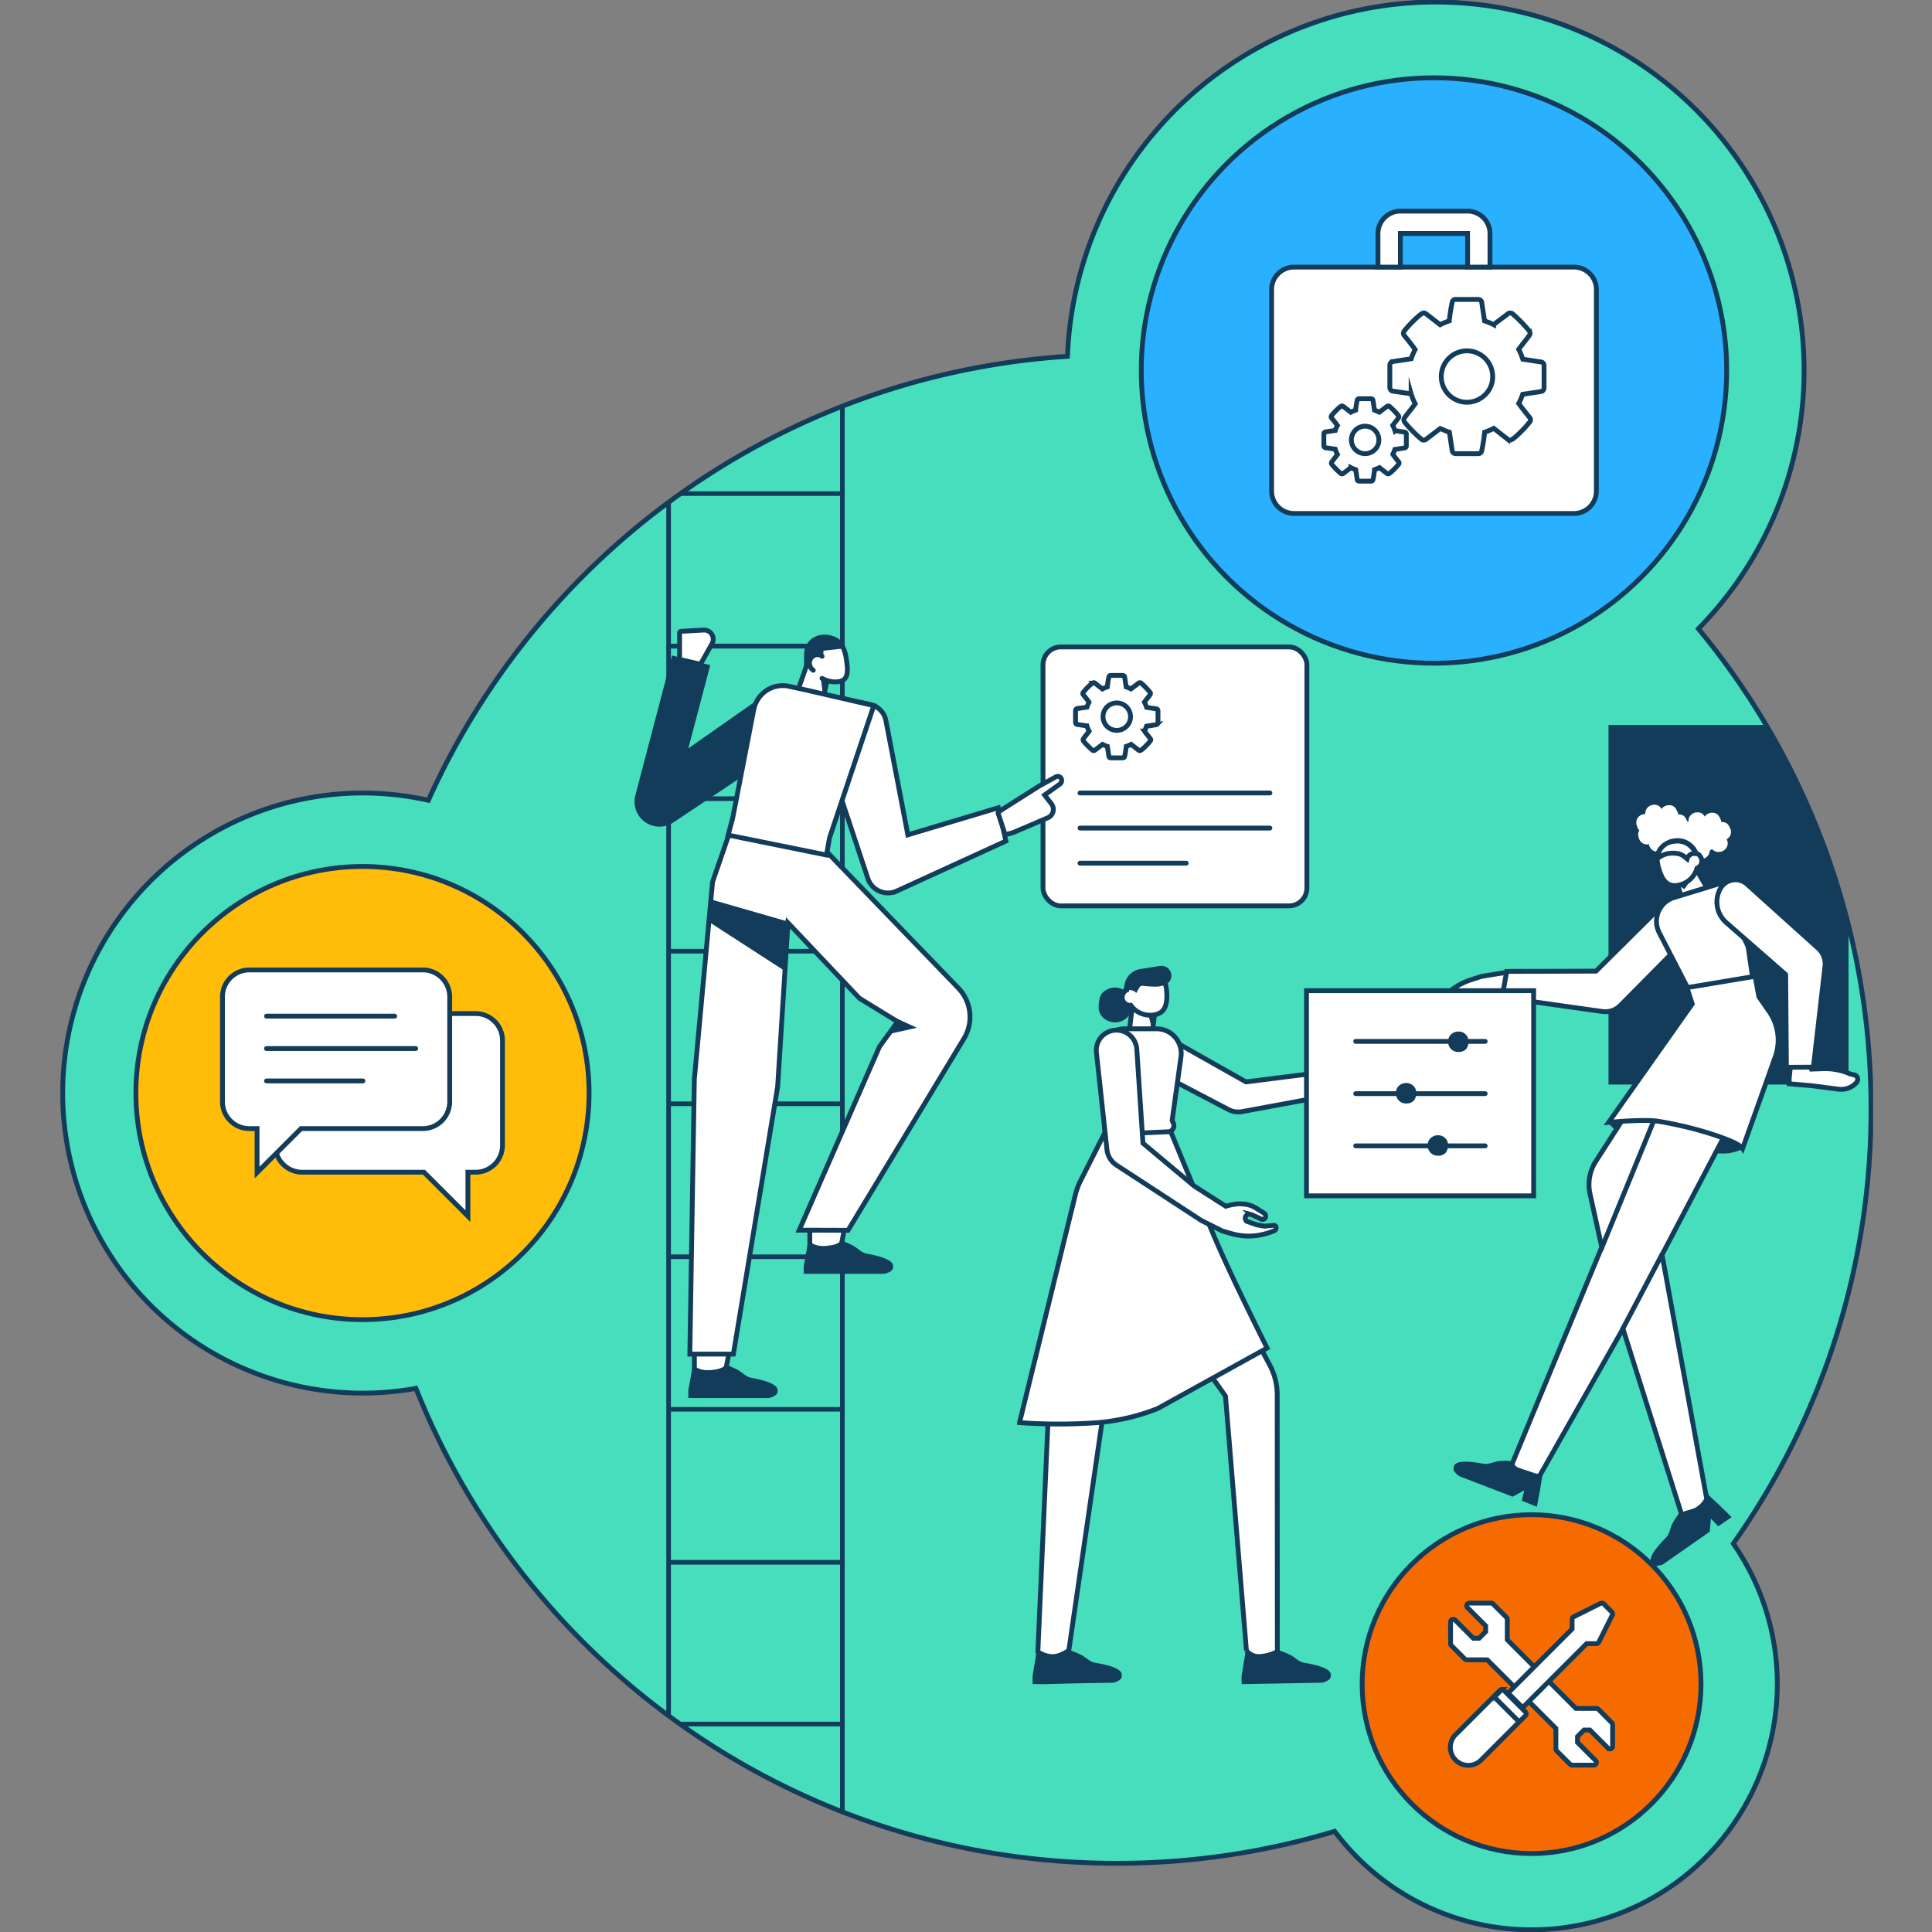 <svg xmlns="http://www.w3.org/2000/svg" xmlns:xlink="http://www.w3.org/1999/xlink" width="800" height="800" viewBox="0 0 800 800"><rect x="0" y="0" width="800" height="800" fill="#808080" stroke="none"/><defs><clipPath id="a"><rect width="750.604" height="800" fill="none"/></clipPath><clipPath id="b"><path d="M147.13,485.091c0,172.494,139.835,312.328,312.329,312.328S771.787,657.586,771.787,485.091,631.954,172.762,459.459,172.762,147.13,312.6,147.13,485.091" transform="translate(-147.13 -172.762)" fill="none"/></clipPath><clipPath id="d"><rect width="800" height="800"/></clipPath></defs><g id="c" clip-path="url(#d)"><g transform="translate(-21.818 -32.009)"><g transform="translate(46.817 32.009)"><g clip-path="url(#a)"><path d="M125.246,386.2A124.246,124.246,0,1,1,1,510.449,124.246,124.246,0,0,1,125.246,386.2" transform="translate(-0.15 -57.837)" fill="#46debd"/><path d="M698.565,700.463A101.793,101.793,0,1,1,596.772,802.256,101.793,101.793,0,0,1,698.565,700.463" transform="translate(-89.371 -104.9)" fill="#46debd"/><path d="M642.9,1A152.568,152.568,0,1,1,490.329,153.568,152.568,152.568,0,0,1,642.9,1" transform="translate(-73.43 -0.15)" fill="#46debd"/><path d="M459.459,172.762c172.494,0,312.328,139.834,312.328,312.329S631.953,797.419,459.459,797.419,147.13,657.585,147.13,485.091,286.964,172.762,459.459,172.762" transform="translate(-22.034 -25.872)" fill="#46debd"/><path d="M484.828,315.063h96.724a6.271,6.271,0,0,1,6.271,6.271v94.68a6.271,6.271,0,0,1-6.271,6.271H484.828a6.271,6.271,0,0,1-6.271-6.271v-94.68a6.271,6.271,0,0,1,6.271-6.271" transform="translate(-71.667 -47.183)" fill="#fff" fill-rule="evenodd"/><rect width="109.265" height="107.221" rx="7.375" transform="translate(406.89 267.88)" fill="none" stroke="#123c5a" stroke-linecap="round" stroke-width="2"/><path d="M130.6,421.986a93.823,93.823,0,1,1-93.823,93.823A93.822,93.822,0,0,1,130.6,421.986" transform="translate(-5.508 -63.196)" fill="#ffbd0a"/><circle cx="93.823" cy="93.823" r="93.823" transform="translate(31.274 358.79)" fill="none" stroke="#123c5a" stroke-miterlimit="10" stroke-width="2"/><path d="M115.792,493.615h71.819a11.134,11.134,0,0,1,11.135,11.135v43.427a11.135,11.135,0,0,1-11.135,11.135H184.42v18.2l-18.2-18.2H115.792a11.135,11.135,0,0,1-11.135-11.135V504.75a11.134,11.134,0,0,1,11.135-11.135" transform="translate(-15.673 -73.923)" fill="#fff"/><path d="M115.792,493.615h71.819a11.134,11.134,0,0,1,11.135,11.135v43.427a11.135,11.135,0,0,1-11.135,11.135H184.42v18.2l-18.2-18.2H115.792a11.135,11.135,0,0,1-11.135-11.135V504.75A11.134,11.134,0,0,1,115.792,493.615Z" transform="translate(-15.673 -73.923)" fill="none" stroke="#123c5a" stroke-linecap="round" stroke-width="2"/><path d="M161.9,472.376H90.077a11.134,11.134,0,0,0-11.135,11.135v43.427a11.135,11.135,0,0,0,11.135,11.135h3.191v18.2l18.2-18.2H161.9a11.135,11.135,0,0,0,11.135-11.135V483.511A11.134,11.134,0,0,0,161.9,472.376" transform="translate(-11.822 -70.742)" fill="#fff"/><path d="M161.9,472.376H90.077a11.134,11.134,0,0,0-11.135,11.135v43.427a11.135,11.135,0,0,0,11.135,11.135h3.191v18.2l18.2-18.2H161.9a11.135,11.135,0,0,0,11.135-11.135V483.511A11.134,11.134,0,0,0,161.9,472.376Z" transform="translate(-11.822 -70.742)" fill="none" stroke="#123c5a" stroke-linecap="round" stroke-width="2"/><line x2="53.073" transform="translate(85.357 420.764)" fill="none" stroke="#123c5a" stroke-linecap="round" stroke-miterlimit="10" stroke-width="2"/><line x2="61.78" transform="translate(85.357 434.176)" fill="none" stroke="#123c5a" stroke-linecap="round" stroke-miterlimit="10" stroke-width="2"/><line x2="39.916" transform="translate(85.357 447.589)" fill="none" stroke="#123c5a" stroke-linecap="round" stroke-miterlimit="10" stroke-width="2"/><path d="M647.613,37.883A121.208,121.208,0,1,1,526.4,159.091,121.209,121.209,0,0,1,647.613,37.883" transform="translate(-78.833 -5.673)" fill="#29b0ff"/><circle cx="121.209" cy="121.209" r="121.209" transform="translate(447.571 32.209)" fill="none" stroke="#123c5a" stroke-miterlimit="10" stroke-width="2"/><path d="M599.154,130.083H715.082a9.274,9.274,0,0,1,9.275,9.274v83.468a9.275,9.275,0,0,1-9.275,9.274H599.154a9.275,9.275,0,0,1-9.273-9.274V139.359a9.274,9.274,0,0,1,9.273-9.274" transform="translate(-88.339 -19.481)" fill="#fff"/><path d="M599.154,130.083H715.082a9.274,9.274,0,0,1,9.275,9.274v83.468a9.275,9.275,0,0,1-9.275,9.274H599.154a9.275,9.275,0,0,1-9.273-9.274V139.359a9.274,9.274,0,0,1,9.273-9.274" transform="translate(-88.339 -19.481)" fill="none" stroke="#123c5a" stroke-width="2"/><path d="M641.692,112.087V126h9.275V112.087H678.79V126h9.274V112.087a9.273,9.273,0,0,0-9.274-9.274H650.967a9.275,9.275,0,0,0-9.275,9.274" transform="translate(-96.098 -15.397)" fill="#fff"/><path d="M641.692,112.087V126h9.275V112.087H678.79V126h9.274V112.087a9.273,9.273,0,0,0-9.274-9.274H650.967a9.275,9.275,0,0,0-9.275,9.274" transform="translate(-96.098 -15.397)" fill="none" stroke="#123c5a" stroke-width="2"/><path d="M704.138,737.678a70.152,70.152,0,1,1-70.152,70.152,70.152,70.152,0,0,1,70.152-70.152" transform="translate(-94.944 -110.473)" fill="#f66b00"/><circle cx="70.152" cy="70.152" r="70.152" transform="translate(539.042 627.205)" fill="none" stroke="#123c5a" stroke-miterlimit="10" stroke-width="2"/><path d="M711,172.25a1.312,1.312,0,0,0-.873-.52l-7.61-1.164a25,25,0,0,0-1.7-4.074q.747-1.039,2.244-2.932t2.121-2.765a1.6,1.6,0,0,0,.332-.957,1.34,1.34,0,0,0-.291-.915,56.758,56.758,0,0,0-6.861-7.068,1.606,1.606,0,0,0-1.039-.416,1.351,1.351,0,0,0-1,.373l-5.9,4.449a25.723,25.723,0,0,0-3.742-1.539l-1.164-7.65a1.233,1.233,0,0,0-.479-.894,1.569,1.569,0,0,0-1.019-.353h-9.23a1.4,1.4,0,0,0-1.5,1.164,67.817,67.817,0,0,0-1.206,7.733,23.828,23.828,0,0,0-3.784,1.581l-5.738-4.448a1.77,1.77,0,0,0-1.081-.416q-.914,0-3.929,2.972a41.439,41.439,0,0,0-4.1,4.47,1.75,1.75,0,0,0-.374.957,1.556,1.556,0,0,0,.415,1q2.787,3.37,4.449,5.739a20.43,20.43,0,0,0-1.62,3.825l-7.735,1.164a1.252,1.252,0,0,0-.79.541,1.6,1.6,0,0,0-.333.956v9.231a1.573,1.573,0,0,0,.333.977,1.312,1.312,0,0,0,.873.52l7.61,1.122a20.523,20.523,0,0,0,1.7,4.115q-.747,1.041-2.245,2.932t-2.12,2.765a1.607,1.607,0,0,0-.333.957,1.627,1.627,0,0,0,.291.956,54.8,54.8,0,0,0,6.861,6.986,1.431,1.431,0,0,0,1.039.457,1.5,1.5,0,0,0,1.04-.373l5.863-4.45a25.734,25.734,0,0,0,3.742,1.539l1.164,7.65a1.238,1.238,0,0,0,.479.894,1.566,1.566,0,0,0,1.019.353h9.23a1.4,1.4,0,0,0,1.5-1.165,68.072,68.072,0,0,0,1.2-7.733,23.72,23.72,0,0,0,3.784-1.581l5.738,4.492a2.03,2.03,0,0,0,1.081.373q.914,0,3.908-2.952a42.012,42.012,0,0,0,4.116-4.491,1.389,1.389,0,0,0,.374-.956,1.6,1.6,0,0,0-.416-1.04q-2.992-3.66-4.448-5.738a26.657,26.657,0,0,0,1.621-3.784l7.692-1.164a1.265,1.265,0,0,0,.831-.541,1.6,1.6,0,0,0,.332-.957v-9.229a1.561,1.561,0,0,0-.332-.977" transform="translate(-96.962 -21.839)" fill="#fff"/><path d="M711,172.25a1.312,1.312,0,0,0-.873-.52l-7.61-1.164a25,25,0,0,0-1.7-4.074q.747-1.039,2.244-2.932t2.121-2.765a1.6,1.6,0,0,0,.332-.957,1.34,1.34,0,0,0-.291-.915,56.758,56.758,0,0,0-6.861-7.068,1.606,1.606,0,0,0-1.039-.416,1.351,1.351,0,0,0-1,.373l-5.9,4.449a25.723,25.723,0,0,0-3.742-1.539l-1.164-7.65a1.233,1.233,0,0,0-.479-.894,1.569,1.569,0,0,0-1.019-.353h-9.23a1.4,1.4,0,0,0-1.5,1.164,67.817,67.817,0,0,0-1.206,7.733,23.828,23.828,0,0,0-3.784,1.581l-5.738-4.448a1.77,1.77,0,0,0-1.081-.416q-.914,0-3.929,2.972a41.439,41.439,0,0,0-4.1,4.47,1.75,1.75,0,0,0-.374.957,1.556,1.556,0,0,0,.415,1q2.787,3.37,4.449,5.739a20.43,20.43,0,0,0-1.62,3.825l-7.735,1.164a1.252,1.252,0,0,0-.79.541,1.6,1.6,0,0,0-.333.956v9.231a1.573,1.573,0,0,0,.333.977,1.312,1.312,0,0,0,.873.52l7.61,1.122a20.523,20.523,0,0,0,1.7,4.115q-.747,1.041-2.245,2.932t-2.12,2.765a1.607,1.607,0,0,0-.333.957,1.627,1.627,0,0,0,.291.956,54.8,54.8,0,0,0,6.861,6.986,1.431,1.431,0,0,0,1.039.457,1.5,1.5,0,0,0,1.04-.373l5.863-4.45a25.734,25.734,0,0,0,3.742,1.539l1.164,7.65a1.238,1.238,0,0,0,.479.894,1.566,1.566,0,0,0,1.019.353h9.23a1.4,1.4,0,0,0,1.5-1.165,68.072,68.072,0,0,0,1.2-7.733,23.72,23.72,0,0,0,3.784-1.581l5.738,4.492a2.03,2.03,0,0,0,1.081.373q.914,0,3.908-2.952a42.012,42.012,0,0,0,4.116-4.491,1.389,1.389,0,0,0,.374-.956,1.6,1.6,0,0,0-.416-1.04q-2.992-3.66-4.448-5.738a26.657,26.657,0,0,0,1.621-3.784l7.692-1.164a1.265,1.265,0,0,0,.831-.541,1.6,1.6,0,0,0,.332-.957v-9.229A1.561,1.561,0,0,0,711,172.25Z" transform="translate(-96.962 -21.839)" fill="none" stroke="#123c5a" stroke-linecap="round" stroke-miterlimit="10" stroke-width="2"/><path d="M690.672,189.034a10.64,10.64,0,1,1,3.119-7.525,10.254,10.254,0,0,1-3.119,7.525" transform="translate(-100.712 -25.588)" fill="#fff"/><path d="M690.672,189.034a10.64,10.64,0,1,1,3.119-7.525A10.254,10.254,0,0,1,690.672,189.034Z" transform="translate(-100.712 -25.588)" fill="none" stroke="#123c5a" stroke-linecap="round" stroke-miterlimit="10" stroke-width="2"/><path d="M649.307,208.3a.7.7,0,0,0-.467-.278l-4.068-.622a13.4,13.4,0,0,0-.911-2.178q.4-.555,1.2-1.567t1.134-1.478a.858.858,0,0,0,.177-.511.716.716,0,0,0-.156-.49,30.441,30.441,0,0,0-3.667-3.778.858.858,0,0,0-.555-.222.719.719,0,0,0-.533.2L638.3,199.75a13.774,13.774,0,0,0-2-.822l-.622-4.09a.658.658,0,0,0-.256-.478.839.839,0,0,0-.544-.189h-4.935a.748.748,0,0,0-.8.622,36.494,36.494,0,0,0-.645,4.134,12.724,12.724,0,0,0-2.023.845l-3.067-2.379a.948.948,0,0,0-.578-.222q-.488,0-2.1,1.589a22.043,22.043,0,0,0-2.189,2.389.936.936,0,0,0-.2.512.835.835,0,0,0,.222.533q1.49,1.8,2.378,3.068a10.993,10.993,0,0,0-.866,2.045l-4.134.622a.669.669,0,0,0-.423.29.852.852,0,0,0-.179.51v4.935a.837.837,0,0,0,.179.522.7.7,0,0,0,.467.278l4.068.6a11.027,11.027,0,0,0,.911,2.2q-.4.556-1.2,1.567t-1.133,1.478a.856.856,0,0,0-.178.512.866.866,0,0,0,.155.51,29.311,29.311,0,0,0,3.668,3.735.769.769,0,0,0,.555.244.8.8,0,0,0,.556-.2l3.134-2.378a13.768,13.768,0,0,0,2,.822l.622,4.09a.661.661,0,0,0,.256.478.833.833,0,0,0,.544.189h4.934a.748.748,0,0,0,.8-.622,36.312,36.312,0,0,0,.644-4.134,12.649,12.649,0,0,0,2.023-.845l3.068,2.4a1.08,1.08,0,0,0,.577.2q.488,0,2.089-1.578a22.384,22.384,0,0,0,2.2-2.4.743.743,0,0,0,.2-.51.855.855,0,0,0-.223-.556q-1.6-1.956-2.377-3.068a14.262,14.262,0,0,0,.866-2.023l4.112-.622a.679.679,0,0,0,.445-.289.862.862,0,0,0,.178-.512v-4.934a.838.838,0,0,0-.178-.522" transform="translate(-92.152 -29.079)" fill="#fff"/><path d="M649.307,208.3a.7.7,0,0,0-.467-.278l-4.068-.622a13.4,13.4,0,0,0-.911-2.178q.4-.555,1.2-1.567t1.134-1.478a.858.858,0,0,0,.177-.511.716.716,0,0,0-.156-.49,30.441,30.441,0,0,0-3.667-3.778.858.858,0,0,0-.555-.222.719.719,0,0,0-.533.2L638.3,199.75a13.774,13.774,0,0,0-2-.822l-.622-4.09a.658.658,0,0,0-.256-.478.839.839,0,0,0-.544-.189h-4.935a.748.748,0,0,0-.8.622,36.494,36.494,0,0,0-.645,4.134,12.724,12.724,0,0,0-2.023.845l-3.067-2.379a.948.948,0,0,0-.578-.222q-.488,0-2.1,1.589a22.043,22.043,0,0,0-2.189,2.389.936.936,0,0,0-.2.512.835.835,0,0,0,.222.533q1.49,1.8,2.378,3.068a10.993,10.993,0,0,0-.866,2.045l-4.134.622a.669.669,0,0,0-.423.29.852.852,0,0,0-.179.51v4.935a.837.837,0,0,0,.179.522.7.7,0,0,0,.467.278l4.068.6a11.027,11.027,0,0,0,.911,2.2q-.4.556-1.2,1.567t-1.133,1.478a.856.856,0,0,0-.178.512.866.866,0,0,0,.155.51,29.311,29.311,0,0,0,3.668,3.735.769.769,0,0,0,.555.244.8.8,0,0,0,.556-.2l3.134-2.378a13.768,13.768,0,0,0,2,.822l.622,4.09a.661.661,0,0,0,.256.478.833.833,0,0,0,.544.189h4.934a.748.748,0,0,0,.8-.622,36.312,36.312,0,0,0,.644-4.134,12.649,12.649,0,0,0,2.023-.845l3.068,2.4a1.08,1.08,0,0,0,.577.2q.488,0,2.089-1.578a22.384,22.384,0,0,0,2.2-2.4.743.743,0,0,0,.2-.51.855.855,0,0,0-.223-.556q-1.6-1.956-2.377-3.068a14.262,14.262,0,0,0,.866-2.023l4.112-.622a.679.679,0,0,0,.445-.289.862.862,0,0,0,.178-.512v-4.934A.838.838,0,0,0,649.307,208.3Z" transform="translate(-92.152 -29.079)" fill="none" stroke="#123c5a" stroke-linecap="round" stroke-miterlimit="10" stroke-width="2"/><path d="M638.442,217.269a5.687,5.687,0,1,1,1.667-4.022,5.482,5.482,0,0,1-1.667,4.022" transform="translate(-94.157 -31.083)" fill="#fff"/><path d="M638.442,217.269a5.687,5.687,0,1,1,1.667-4.022A5.482,5.482,0,0,1,638.442,217.269Z" transform="translate(-94.157 -31.083)" fill="none" stroke="#123c5a" stroke-linecap="round" stroke-miterlimit="10" stroke-width="2"/><path d="M528.357,343.066a.7.7,0,0,0-.467-.278l-4.068-.622a13.4,13.4,0,0,0-.911-2.178q.4-.556,1.2-1.567t1.134-1.478a.858.858,0,0,0,.177-.511.712.712,0,0,0-.156-.489,30.307,30.307,0,0,0-3.667-3.779.858.858,0,0,0-.555-.222.722.722,0,0,0-.534.2l-3.155,2.378a13.669,13.669,0,0,0-2-.822l-.622-4.09a.658.658,0,0,0-.256-.478.839.839,0,0,0-.544-.189H509a.748.748,0,0,0-.8.622,36.5,36.5,0,0,0-.644,4.134,12.723,12.723,0,0,0-2.023.845l-3.067-2.379a.948.948,0,0,0-.578-.222q-.488,0-2.1,1.589a22.147,22.147,0,0,0-2.189,2.388.941.941,0,0,0-.2.513.835.835,0,0,0,.222.533q1.49,1.8,2.378,3.068a10.911,10.911,0,0,0-.866,2.045l-4.135.622a.67.67,0,0,0-.422.29.852.852,0,0,0-.179.51v4.935a.837.837,0,0,0,.179.522.7.7,0,0,0,.467.278l4.068.6a11.032,11.032,0,0,0,.911,2.2q-.4.556-1.2,1.567t-1.133,1.478a.856.856,0,0,0-.178.512.867.867,0,0,0,.155.51,29.317,29.317,0,0,0,3.668,3.735.769.769,0,0,0,.555.244.8.8,0,0,0,.556-.2l3.134-2.378a13.866,13.866,0,0,0,2,.822l.622,4.09a.661.661,0,0,0,.256.478.833.833,0,0,0,.544.189h4.934a.748.748,0,0,0,.8-.622,36.512,36.512,0,0,0,.644-4.134,12.654,12.654,0,0,0,2.023-.845l3.068,2.4a1.08,1.08,0,0,0,.577.2q.488,0,2.089-1.578a22.461,22.461,0,0,0,2.2-2.4.744.744,0,0,0,.2-.51.855.855,0,0,0-.223-.556q-1.6-1.956-2.377-3.068a14.259,14.259,0,0,0,.866-2.023l4.112-.622a.679.679,0,0,0,.445-.289.861.861,0,0,0,.178-.512v-4.934a.837.837,0,0,0-.178-.522" transform="translate(-74.039 -49.261)" fill="#fff"/><path d="M528.357,343.066a.7.7,0,0,0-.467-.278l-4.068-.622a13.4,13.4,0,0,0-.911-2.178q.4-.556,1.2-1.567t1.134-1.478a.858.858,0,0,0,.177-.511.712.712,0,0,0-.156-.489,30.307,30.307,0,0,0-3.667-3.779.858.858,0,0,0-.555-.222.722.722,0,0,0-.534.2l-3.155,2.378a13.669,13.669,0,0,0-2-.822l-.622-4.09a.658.658,0,0,0-.256-.478.839.839,0,0,0-.544-.189H509a.748.748,0,0,0-.8.622,36.5,36.5,0,0,0-.644,4.134,12.723,12.723,0,0,0-2.023.845l-3.067-2.379a.948.948,0,0,0-.578-.222q-.488,0-2.1,1.589a22.147,22.147,0,0,0-2.189,2.388.941.941,0,0,0-.2.513.835.835,0,0,0,.222.533q1.49,1.8,2.378,3.068a10.911,10.911,0,0,0-.866,2.045l-4.135.622a.67.67,0,0,0-.422.29.852.852,0,0,0-.179.51v4.935a.837.837,0,0,0,.179.522.7.7,0,0,0,.467.278l4.068.6a11.032,11.032,0,0,0,.911,2.2q-.4.556-1.2,1.567t-1.133,1.478a.856.856,0,0,0-.178.512.867.867,0,0,0,.155.51,29.317,29.317,0,0,0,3.668,3.735.769.769,0,0,0,.555.244.8.8,0,0,0,.556-.2l3.134-2.378a13.866,13.866,0,0,0,2,.822l.622,4.09a.661.661,0,0,0,.256.478.833.833,0,0,0,.544.189h4.934a.748.748,0,0,0,.8-.622,36.512,36.512,0,0,0,.644-4.134,12.654,12.654,0,0,0,2.023-.845l3.068,2.4a1.08,1.08,0,0,0,.577.2q.488,0,2.089-1.578a22.461,22.461,0,0,0,2.2-2.4.744.744,0,0,0,.2-.51.855.855,0,0,0-.223-.556q-1.6-1.956-2.377-3.068a14.259,14.259,0,0,0,.866-2.023l4.112-.622a.679.679,0,0,0,.445-.289.861.861,0,0,0,.178-.512v-4.934A.837.837,0,0,0,528.357,343.066Z" transform="translate(-74.039 -49.261)" fill="none" stroke="#123c5a" stroke-linecap="round" stroke-miterlimit="10" stroke-width="2"/><path d="M517.492,352.038a5.687,5.687,0,1,1,1.667-4.022,5.482,5.482,0,0,1-1.667,4.022" transform="translate(-76.044 -51.266)" fill="#fff"/><path d="M517.492,352.038a5.687,5.687,0,1,1,1.667-4.022A5.482,5.482,0,0,1,517.492,352.038Z" transform="translate(-76.044 -51.266)" fill="none" stroke="#123c5a" stroke-linecap="round" stroke-miterlimit="10" stroke-width="2"/><path d="M684.756,780.731a1.119,1.119,0,0,0-.686,1.907l7.505,7.5v2.436l-2.7,2.7h-2.427l-7.505-7.505a1.119,1.119,0,0,0-1.907.793v8.949a1.118,1.118,0,0,0,.33.784l5.589,5.6a1.116,1.116,0,0,0,.792.324h8.479l11.185,11.185,8.292-8.292L700.523,795.92v-8.486a1.117,1.117,0,0,0-.329-.784l-5.59-5.6a1.124,1.124,0,0,0-.793-.321h-8.948Q684.81,780.728,684.756,780.731Zm54.781,0a1.147,1.147,0,0,0-.38.116l-11.176,5.587a1.122,1.122,0,0,0-.621,1v4.012l-26.515,26.507,6.053,6.059,26.515-26.507h4.012a1.118,1.118,0,0,0,1-.62l5.6-11.186a1.119,1.119,0,0,0-.214-1.288l-3.351-3.359A1.121,1.121,0,0,0,739.537,780.731Zm-21.776,32.427-8.293,8.293,11.181,11.181v8.485a1.12,1.12,0,0,0,.332.793l5.587,5.589a1.119,1.119,0,0,0,.793.33h8.948a1.118,1.118,0,0,0,.784-1.916l-7.493-7.5V835.99l2.7-2.708h2.429l7.5,7.505a1.119,1.119,0,0,0,1.907-.793v-8.939a1.12,1.12,0,0,0-.33-.793l-5.589-5.6a1.124,1.124,0,0,0-.793-.321h-8.477Zm-19.492,3.351a1.115,1.115,0,0,0-.776.33l-2.566,2.566,10.528,10.523,2.564-2.564a1.119,1.119,0,0,0,0-1.577l-8.94-8.948a1.112,1.112,0,0,0-.81-.33m-3.342,2.9-15.512,15.514a7.452,7.452,0,1,0,10.525,10.523l15.514-15.514Z" transform="translate(-101.391 -116.919)" fill="#fff"/><path d="M684.756,780.731a1.119,1.119,0,0,0-.686,1.907l7.505,7.5v2.436l-2.7,2.7h-2.427l-7.505-7.505a1.119,1.119,0,0,0-1.907.793v8.949a1.118,1.118,0,0,0,.33.784l5.589,5.6a1.116,1.116,0,0,0,.792.324h8.479l11.185,11.185,8.292-8.292L700.523,795.92v-8.486a1.117,1.117,0,0,0-.329-.784l-5.59-5.6a1.124,1.124,0,0,0-.793-.321h-8.948Q684.81,780.728,684.756,780.731Zm54.781,0a1.147,1.147,0,0,0-.38.116l-11.176,5.587a1.122,1.122,0,0,0-.621,1v4.012l-26.515,26.507,6.053,6.059,26.515-26.507h4.012a1.118,1.118,0,0,0,1-.62l5.6-11.186a1.119,1.119,0,0,0-.214-1.288l-3.351-3.359A1.121,1.121,0,0,0,739.537,780.731Zm-21.776,32.427-8.293,8.293,11.181,11.181v8.485a1.12,1.12,0,0,0,.332.793l5.587,5.589a1.119,1.119,0,0,0,.793.33h8.948a1.118,1.118,0,0,0,.784-1.916l-7.493-7.5V835.99l2.7-2.708h2.429l7.5,7.505a1.119,1.119,0,0,0,1.907-.793v-8.939a1.12,1.12,0,0,0-.33-.793l-5.589-5.6a1.124,1.124,0,0,0-.793-.321h-8.477Zm-19.492,3.351a1.115,1.115,0,0,0-.776.33l-2.566,2.566,10.528,10.523,2.564-2.564a1.119,1.119,0,0,0,0-1.577l-8.94-8.948A1.112,1.112,0,0,0,698.269,816.508Zm-3.342,2.9-15.512,15.514a7.452,7.452,0,1,0,10.525,10.523l15.514-15.514Z" transform="translate(-101.391 -116.919)" fill="none" stroke="#123c5a" stroke-linecap="round" stroke-miterlimit="10" stroke-width="2"/><line x2="78.642" transform="translate(422.201 328.353)" fill="none" stroke="#123c5a" stroke-linecap="round" stroke-width="2"/><line x2="78.642" transform="translate(422.201 342.886)" fill="none" stroke="#123c5a" stroke-linecap="round" stroke-width="2"/><line x2="43.986" transform="translate(422.201 357.42)" fill="none" stroke="#123c5a" stroke-linecap="round" stroke-width="2"/><path d="M749.9,459.368A311.055,311.055,0,0,0,678.421,260.5,152.561,152.561,0,1,0,417.172,147.7c-118.165,7.62-218.432,80.952-264.644,183.831a124.244,124.244,0,1,0-5.154,243.514C193.343,690.269,305.949,771.7,437.576,771.7a312.324,312.324,0,0,0,90.234-13.237A101.8,101.8,0,0,0,692.875,639.326,310.9,310.9,0,0,0,749.9,459.368Z" transform="translate(-0.15 -0.15)" fill="none" stroke="#123c5a" stroke-miterlimit="10" stroke-width="2"/></g><g transform="translate(125.096 146.89)"><g clip-path="url(#b)"><path d="M296.22,152.879v0Zm71.951.419v0ZM296.4,227.279h0Zm0,126.328h0Zm0,63.165h0Zm0,63.164h0Zm0,63.355h0Zm0,63.165h0Zm0,63.354h0Zm0,66.986h0Z" transform="translate(-169.457 -169.784)" fill="#fff" fill-rule="evenodd"/><path d="M295.22,152.879h1.914v73.443h70.037V153.3h1.914V783.02h-1.914V737.752H297.134V782.6H295.22Zm71.951,75.357H297.134V352.65h70.037Zm0,126.328H297.134v61.251h70.037Zm0,63.165H297.134v61.25h70.037Zm0,63.164H297.134v61.441h70.037Zm0,63.355H297.134V605.5h70.037Zm0,63.164H297.134v61.44h70.037Zm0,63.354H297.134v65.072h70.037Z" transform="translate(-169.414 -169.784)" fill="#123c5a"/><line x2="71.768" transform="translate(126.946 120.658)" fill="#fff"/><line x2="71.768" transform="translate(126.946 120.658)" fill="none" stroke="#123c5a" stroke-linecap="round" stroke-width="2"/><path d="M372.1,325.461,369.912,336l-10.454-2.51,3.762-10.5Z" transform="translate(-178.928 -195.26)" fill="#fff" fill-rule="evenodd"/><path d="M302.159,307.372l9.35-.525a3.763,3.763,0,0,1,3.5,5.59l-4.55,8.147a.626.626,0,0,1-.688.305l-7.713-1.773a.627.627,0,0,1-.486-.611V308a.627.627,0,0,1,.592-.626" transform="translate(-170.258 -192.841)" fill="#fff" fill-rule="evenodd"/><path d="M302.159,307.372l9.35-.525a3.763,3.763,0,0,1,3.5,5.59l-4.55,8.147a.626.626,0,0,1-.688.305l-7.713-1.773a.627.627,0,0,1-.486-.611V308A.627.627,0,0,1,302.159,307.372Z" transform="translate(-170.258 -192.841)" fill="none" stroke="#123c5a" stroke-linecap="round" stroke-width="2"/><path d="M308.771,659.031v7.525l12.54,1.253,2.194-11.286" transform="translate(-171.337 -245.209)" fill="#fff" fill-rule="evenodd"/><path d="M308.771,659.031v7.525l12.54,1.253,2.194-11.286" transform="translate(-171.337 -245.209)" fill="none" stroke="#123c5a" stroke-linecap="round" stroke-width="2"/><path d="M364.989,598.543v7.525l12.54,1.253,2.194-11.286" transform="translate(-179.756 -236.15)" fill="#fff" fill-rule="evenodd"/><path d="M364.989,598.543v7.525l12.54,1.253,2.194-11.286" transform="translate(-179.756 -236.15)" fill="none" stroke="#123c5a" stroke-linecap="round" stroke-width="2"/><path d="M336.372,333.559,301.886,357.7l9.092-34.457-15.815-4-15.2,57.887a10.345,10.345,0,0,0,15.745,11.235L338.88,359.58Z" transform="translate(-166.971 -194.698)" fill="#123c5a" fill-rule="evenodd"/><path d="M397.756,349.12l9.1,47.322,37.465-11.217,3.135,13.794-45.183,20.692a8.777,8.777,0,0,1-11.636-4.326,8.9,8.9,0,0,1-.349-.885l-16.82-50.594,1.757-24.966,16.027,3.51a8.466,8.466,0,0,1,6.5,6.67" transform="translate(-181.026 -197.648)" fill="#fff" fill-rule="evenodd"/><path d="M397.756,349.12l9.1,47.322,37.465-11.217,3.135,13.794-45.183,20.692a8.777,8.777,0,0,1-11.636-4.326,8.9,8.9,0,0,1-.349-.885l-16.82-50.594,1.757-24.966,16.027,3.51A8.466,8.466,0,0,1,397.756,349.12Z" transform="translate(-181.026 -197.648)" fill="none" stroke="#123c5a" stroke-linecap="round" stroke-width="2"/><path d="M369.493,338.066l1.568-7.524m-8.465-6.271-4.389,12.54" transform="translate(-178.74 -195.452)" fill="#fff" fill-rule="evenodd"/><path d="M369.493,338.066l1.568-7.524m-8.465-6.271-4.389,12.54" transform="translate(-178.74 -195.452)" fill="none" stroke="#123c5a" stroke-linecap="round" stroke-width="2"/><path d="M322.7,406.525l-6.741,19.548-7.535,81.7-1.87,113.819h18.026l18.33-110.683,4.289-67.894,29.57,31.212,15.831,9.719-7.525,10.346L351.849,570.26l20.221.06,48-79.409a17.244,17.244,0,0,0-2.35-20.9l-57.4-59.46Z" transform="translate(-171.006 -207.77)" fill="#fff" fill-rule="evenodd"/><path d="M322.7,406.525l-6.741,19.548-7.535,81.7-1.87,113.819h18.026l18.33-110.683,4.289-67.894,29.57,31.212,15.831,9.719-7.525,10.346L351.849,570.26l20.221.06,48-79.409a17.244,17.244,0,0,0-2.35-20.9l-57.4-59.46Z" transform="translate(-171.006 -207.77)" fill="none" stroke="#123c5a" stroke-linecap="round" stroke-width="2"/><path d="M350.433,334.19l7.219,1.572,27.869,6.42-18.33,54.771-1.252,7.1L325.2,395.8l1.886-7.032L335.83,343.8a12.227,12.227,0,0,1,14.335-9.67c.09.017.179.036.269.055" transform="translate(-173.798 -196.895)" fill="#fff" fill-rule="evenodd"/><path d="M350.433,334.19l7.219,1.572,27.869,6.42-18.33,54.771-1.252,7.1L325.2,395.8l1.886-7.032L335.83,343.8a12.227,12.227,0,0,1,14.335-9.67C350.255,334.152,350.344,334.171,350.433,334.19Z" transform="translate(-173.798 -196.895)" fill="none" stroke="#123c5a" stroke-linecap="round" stroke-width="2"/><path d="M363.369,322.187v-5.016c.314-5.173,4.954-7.867,9.826-6.61,5.289,1.365,6.32,5.356,6.946,10.842s-.593,7.743-5.957,7.367a12.8,12.8,0,0,1-4.389-1.411" transform="translate(-179.513 -193.353)" fill="#fff" fill-rule="evenodd"/><path d="M363.369,322.187v-5.016c.314-5.173,4.954-7.867,9.826-6.61,5.289,1.365,6.32,5.356,6.946,10.842s-.593,7.743-5.957,7.367a12.8,12.8,0,0,1-4.389-1.411" transform="translate(-179.513 -193.353)" fill="none" stroke="#123c5a" stroke-linecap="round" stroke-width="2"/><path d="M366.386,325.292a3.516,3.516,0,0,1-1.553-3.216,3.378,3.378,0,0,1,3.5-3.247,3.1,3.1,0,0,1,1.712.667" transform="translate(-179.731 -194.635)" fill="#fff" fill-rule="evenodd"/><path d="M366.386,325.292a3.516,3.516,0,0,1-1.553-3.216,3.378,3.378,0,0,1,3.5-3.247,3.1,3.1,0,0,1,1.712.667" transform="translate(-179.731 -194.635)" fill="none" stroke="#123c5a" stroke-linecap="round" stroke-width="2"/><path d="M364.95,321.757a2.979,2.979,0,0,1,5.193-2.573l.218-3.268,8.465-.956a17.1,17.1,0,0,0-1.4-1.892c-2.92-3.19-5.117-2.843-6.081-2.783a12.494,12.494,0,0,0-3.986.821,12.209,12.209,0,0,1-2.438,1.706q-2.242,1.379-1.929,8.9l1.724-.014Z" transform="translate(-179.451 -193.351)" fill="#123c5a" fill-rule="evenodd"/><path d="M348.839,447.283l-1.568,20.378-31.507-20.378.94-9.249Z" transform="translate(-172.384 -212.488)" fill="#123c5a" fill-rule="evenodd"/><path d="M401.862,493.528l13.01,5.957-11.286,2.508,3.605-5.1Z" transform="translate(-185.278 -220.799)" fill="#123c5a" fill-rule="evenodd"/><path d="M363.951,604.147l-1.912,10.545v3.25h33.393q3.223-.856,3.493-2.261c.269-1.4.908-3.923-10.62-6.075-2.441-.456-3.153-1.666-5.626-3.239a35.07,35.07,0,0,0-5.194-2.22q-1.4,1.838-6.137,2.22t-7.4-2.22" transform="translate(-179.314 -237.365)" fill="#123c5a" fill-rule="evenodd"/><path d="M307.733,664.635l-1.912,10.545v3.25h33.393q3.223-.856,3.493-2.261c.27-1.4.908-3.923-10.619-6.075-2.441-.456-3.154-1.666-5.627-3.239a35.019,35.019,0,0,0-5.194-2.22q-1.4,1.838-6.137,2.22t-7.4-2.22" transform="translate(-170.895 -246.424)" fill="#123c5a" fill-rule="evenodd"/><path d="M370.349,330.2l.836,6.9h.5l1.171-5.8Z" transform="translate(-180.559 -196.339)" fill="#123c5a" fill-rule="evenodd"/><path d="M473.641,382.137l6.969-3.836a1.6,1.6,0,0,1,2.167.628l.011.02a1.847,1.847,0,0,1-.557,2.37l-6.307,4.508,2.839,3.64a3.762,3.762,0,0,1-.652,5.28,3.8,3.8,0,0,1-.837.494L462.86,401.4a.608.608,0,0,1-.087.03l-3.167.829-2.894-8.825a.628.628,0,0,1,.26-.725l16.636-10.547.033-.02" transform="translate(-193.487 -203.513)" fill="#fff" fill-rule="evenodd"/><path d="M473.641,382.137l6.969-3.836a1.6,1.6,0,0,1,2.167.628l.011.02a1.847,1.847,0,0,1-.557,2.37l-6.307,4.508,2.839,3.64a3.762,3.762,0,0,1-.652,5.28,3.8,3.8,0,0,1-.837.494L462.86,401.4a.608.608,0,0,1-.087.03l-3.167.829-2.894-8.825a.628.628,0,0,1,.26-.725l16.636-10.547Z" transform="translate(-193.487 -203.513)" fill="none" stroke="#123c5a" stroke-linecap="round" stroke-width="2"/><path d="M475.182,803.876l-1.729,10.576.058,3.25,5.379.006,12.642-.321,15.366-.269q3.209-.912,3.454-2.321c.246-1.408.84-3.938-10.722-5.889-2.45-.413-3.182-1.61-5.683-3.14a35.108,35.108,0,0,0-5.232-2.129q-1.37,1.862-6.1,2.327t-7.434-2.091" transform="translate(-195.999 -267.241)" fill="#123c5a" fill-rule="evenodd"/><path d="M576.971,803.876l-1.728,10.576.057,3.25,5.05-.088,12.97-.226,15.366-.269q3.207-.912,3.453-2.321c.246-1.408.84-3.938-10.722-5.889-2.449-.413-3.182-1.61-5.683-3.14a35.1,35.1,0,0,0-5.232-2.129q-1.368,1.862-6.1,2.327t-7.434-2.091" transform="translate(-211.243 -267.241)" fill="#123c5a" fill-rule="evenodd"/><path d="M509.713,556.794,499,575.1a29.131,29.131,0,0,0-2.658,6.007l-14.965,47.754-.28,23.209L476.05,766.592a10.906,10.906,0,0,0,5.984,2.031q3.043.047,6.839-2.607L504.9,655.751l3.064-59.423,45.772,64.426,8.668,105.316a6.388,6.388,0,0,0,5.283,2.531,17.716,17.716,0,0,0,7.524-2.038L575.159,660.2a26.012,26.012,0,0,0-3.064-12.238l-51.243-96.024Z" transform="translate(-196.388 -229.546)" fill="#fff" fill-rule="evenodd"/><path d="M509.713,556.794,499,575.1a29.131,29.131,0,0,0-2.658,6.007l-14.965,47.754-.28,23.209L476.05,766.592a10.906,10.906,0,0,0,5.984,2.031q3.043.047,6.839-2.607L504.9,655.751l3.064-59.423,45.772,64.426,8.668,105.316a6.388,6.388,0,0,0,5.283,2.531,17.716,17.716,0,0,0,7.524-2.038L575.159,660.2a26.012,26.012,0,0,0-3.064-12.238l-51.243-96.024Z" transform="translate(-196.388 -229.546)" fill="none" stroke="#123c5a" stroke-linecap="round" stroke-width="2"/><path d="M502.711,551.013l-10.222,20.225a29.165,29.165,0,0,0-2.3,6.213l-23.065,94.139a222.859,222.859,0,0,0,32.449,0,87.135,87.135,0,0,0,24.767-5.832l45.3-25.049q-15.812-31.638-22.587-47.81T529.7,551.013Z" transform="translate(-195.052 -229.408)" fill="#fff" fill-rule="evenodd"/><path d="M502.711,551.013l-10.222,20.225a29.165,29.165,0,0,0-2.3,6.213l-23.065,94.139a222.859,222.859,0,0,0,32.449,0,87.135,87.135,0,0,0,24.767-5.832l45.3-25.049q-15.812-31.638-22.587-47.81T529.7,551.013Z" transform="translate(-195.052 -229.408)" fill="none" stroke="#123c5a" stroke-linecap="round" stroke-width="2"/><path d="M530.218,498.854l-9.506-.742,3.144-10.818,1.121.217a4.981,4.981,0,0,1-1.44-2.077,4.341,4.341,0,0,1,.976-3.232q1.366-1.5,3.748-.328l2.863,9.348Z" transform="translate(-203.077 -218.977)" fill="#fff" fill-rule="evenodd"/><path d="M530.215,499.79l.906-7.633m-8.876-6.428-1.534,13.223" transform="translate(-203.077 -219.631)" fill="#fff" fill-rule="evenodd"/><path d="M530.215,499.79l.906-7.633m-8.876-6.428-1.534,13.223" transform="translate(-203.077 -219.631)" fill="none" stroke="#123c5a" stroke-linecap="round" stroke-width="2"/><path d="M535.585,504.1l34.048,19.253,37.07-4.68-.076,9.853-38.56,7.13a8.78,8.78,0,0,1-5.665-.854l-32.218-16.854a8.418,8.418,0,0,1-3.934-10.534,6.561,6.561,0,0,1,9.336-3.314" transform="translate(-203.819 -222.255)" fill="#fff" fill-rule="evenodd"/><path d="M535.585,504.1l34.048,19.253,37.07-4.68-.076,9.853-38.56,7.13a8.78,8.78,0,0,1-5.665-.854l-32.218-16.854a8.418,8.418,0,0,1-3.934-10.534,6.561,6.561,0,0,1,9.336-3.314Z" transform="translate(-203.819 -222.255)" fill="none" stroke="#123c5a" stroke-linecap="round" stroke-width="2"/><path d="M516.5,501.039h13.532a10.221,10.221,0,0,1,9.756,10.667q-.022.477-.088.951l-3.653,26.283.529,1.282a2.507,2.507,0,0,1-2.209,3.462L510.7,544.718a2.508,2.508,0,0,1-2.164-3.943l1.254-1.791-4.263-24.944a11.125,11.125,0,0,1,10.966-13" transform="translate(-200.779 -221.924)" fill="#fff" fill-rule="evenodd"/><path d="M516.5,501.039h13.532a10.221,10.221,0,0,1,9.756,10.667q-.022.477-.088.951l-3.653,26.283.529,1.282a2.507,2.507,0,0,1-2.209,3.462L510.7,544.718a2.508,2.508,0,0,1-2.164-3.943l1.254-1.791-4.263-24.944a11.125,11.125,0,0,1,10.966-13Z" transform="translate(-200.779 -221.924)" fill="none" stroke="#123c5a" stroke-linecap="round" stroke-width="2"/><path d="M531.351,499.925l-1.724-6.583,2.858-.015-.664,5.815Z" transform="translate(-204.412 -220.769)" fill="#123c5a" fill-rule="evenodd"/><path d="M544.989,566.22l13.131,8.4a25.048,25.048,0,0,1,4.936-.987,18.933,18.933,0,0,1,2.547.077,11.281,11.281,0,0,1,5.038,1.678l3.3,2.063a1.493,1.493,0,0,1,.58,1.857,1.251,1.251,0,0,1-1.644.654l-.028-.012-4.017-1.847-.551-.145a1.673,1.673,0,0,0-1.532,2.873q1.991.705,3.284,1.167a23.424,23.424,0,0,0,4.249.863l3.662-.344a.942.942,0,0,1,1.022.809,1.39,1.39,0,0,1-.639,1.371,29.819,29.819,0,0,1-7.116,2.019c.134-.023.267-.045.4-.066a25.708,25.708,0,0,1-11.117-.693l-3.741-1.078-8.783-4.383-35.129-22.925a8.778,8.778,0,0,1-3.929-6.407l-4.356-40.224a8.339,8.339,0,0,1,7.393-9.188c.075-.008.15-.015.224-.021a8.438,8.438,0,0,1,9.091,7.73c0,.042.007.086.009.128l2.556,38.929Z" transform="translate(-200.649 -222.024)" fill="#fff" fill-rule="evenodd"/><path d="M544.989,566.22l13.131,8.4a25.048,25.048,0,0,1,4.936-.987,18.933,18.933,0,0,1,2.547.077,11.281,11.281,0,0,1,5.038,1.678l3.3,2.063a1.493,1.493,0,0,1,.58,1.857,1.251,1.251,0,0,1-1.644.654l-.028-.012-4.017-1.847-.551-.145a1.673,1.673,0,0,0-1.532,2.873q1.991.705,3.284,1.167a23.424,23.424,0,0,0,4.249.863l3.662-.344a.942.942,0,0,1,1.022.809,1.39,1.39,0,0,1-.639,1.371,29.819,29.819,0,0,1-7.116,2.019c.134-.023.267-.045.4-.066a25.708,25.708,0,0,1-11.117-.693l-3.741-1.078-8.783-4.383-35.129-22.925a8.778,8.778,0,0,1-3.929-6.407l-4.356-40.224a8.339,8.339,0,0,1,7.393-9.188c.075-.008.15-.015.224-.021a8.438,8.438,0,0,1,9.091,7.73c0,.042.007.086.009.128l2.556,38.929Z" transform="translate(-200.649 -222.024)" fill="none" stroke="#123c5a" stroke-linecap="round" stroke-width="2"/><path d="M507.7,493.607c-1.949-1.694-2.315-3.922-1.939-6.3.2-1.288.309-2.818,1.227-3.875a7.211,7.211,0,0,1,10.173-.712,6.645,6.645,0,0,1,2.016,4.882,6.927,6.927,0,0,1-1.305,5.29,7.21,7.21,0,0,1-10.172.712" transform="translate(-200.818 -218.916)" fill="#123c5a" fill-rule="evenodd"/><path d="M520.675,487.1a9.761,9.761,0,0,0,8.336,4.115c5.374-.188,6.762-3.542,6.577-8.839s-1.8-8.381-7.207-9.186a8.167,8.167,0,0,0-9.406,7.64,3.294,3.294,0,0,0-1.841,3.114,3.216,3.216,0,0,0,3.248,3.181c.1,0,.2-.012.292-.025" transform="translate(-202.541 -217.738)" fill="#fff" fill-rule="evenodd"/><path d="M520.675,487.1a9.761,9.761,0,0,0,8.336,4.115c5.374-.188,6.762-3.542,6.577-8.839s-1.8-8.381-7.207-9.186a8.167,8.167,0,0,0-9.406,7.64,3.294,3.294,0,0,0-1.841,3.114,3.216,3.216,0,0,0,3.248,3.181C520.481,487.118,520.579,487.11,520.675,487.1Z" transform="translate(-202.541 -217.738)" fill="none" stroke="#123c5a" stroke-linecap="round" stroke-width="2"/><path d="M521.146,480.837a2.978,2.978,0,0,1,2.105,1.207l1.546-2.681,6.746-5.409a12.847,12.847,0,0,1,2.352,1.724,6.5,6.5,0,0,1,1.167,1.979q-.852-1.513-1.168-2c-.775-1.188-1.821-1.185-2.41-1.641a5.484,5.484,0,0,0-4.581-.938,12.485,12.485,0,0,0-3.879,1.233,5.951,5.951,0,0,0-2.246,1.95,24.148,24.148,0,0,0-1.479,3.292l.054,1.543a6.827,6.827,0,0,1,.918-.258,3.831,3.831,0,0,1,.784-.027l.091.024" transform="translate(-202.865 -217.716)" fill="#123c5a" fill-rule="evenodd"/><rect width="99.382" height="148.917" transform="translate(515.955 153.282)" fill="#123c5a"/><path d="M767.835,512.322l-26.251,40.762a17.865,17.865,0,0,0-2.426,13.529l4.873,22.064-37.783,91.3L718,683.9l34.8-61.448,24.3,76.967,10.972-3.292L768.985,591.8l35.164-66.973,10.32-13.473a13.166,13.166,0,0,0,1.377-13.791l-6.766-13.841-25.394-1.253Z" transform="translate(-230.862 -219.143)" fill="#fff" fill-rule="evenodd"/><path d="M767.835,512.322l-26.251,40.762a17.865,17.865,0,0,0-2.426,13.529l4.873,22.064-37.783,91.3L718,683.9l34.8-61.448,24.3,76.967,10.972-3.292L768.985,591.8l35.164-66.973,10.32-13.473a13.166,13.166,0,0,0,1.377-13.791l-6.766-13.841-25.394-1.253Z" transform="translate(-230.862 -219.143)" fill="none" stroke="#123c5a" stroke-linecap="round" stroke-width="2"/><path d="M699.563,474.119l-.305-.643-10.628,1.747-4.478,1.452a25.7,25.7,0,0,0-9.763,5.805c.044-.042.088-.083.132-.126a32.445,32.445,0,0,0-5.173,6.142,1.512,1.512,0,0,0,.256,1.622,1.021,1.021,0,0,0,1.409.106l3.084-2.535a25.378,25.378,0,0,1,4.34-1.805q1.443-.371,3.659-.945a1.817,1.817,0,0,1,.366,3.516l-.587.206-4.727.778-.031.006a1.361,1.361,0,0,0-1.086,1.588,1.619,1.619,0,0,0,1.648,1.319l4.437-.155a11.289,11.289,0,0,0,5.044-1.39,21.849,21.849,0,0,0,2.613-1.631,27.124,27.124,0,0,0,3.839-3.888l9.963-2.722L703,481.348l.041-.018-3.022-7.264Z" transform="translate(-225.316 -217.796)" fill="#fff" fill-rule="evenodd"/><path d="M699.563,474.119l-.305-.643-10.628,1.747-4.478,1.452a25.7,25.7,0,0,0-9.763,5.805c.044-.042.088-.083.132-.126a32.445,32.445,0,0,0-5.173,6.142,1.512,1.512,0,0,0,.256,1.622,1.021,1.021,0,0,0,1.409.106l3.084-2.535a25.378,25.378,0,0,1,4.34-1.805q1.443-.371,3.659-.945a1.817,1.817,0,0,1,.366,3.516l-.587.206-4.727.778-.031.006a1.361,1.361,0,0,0-1.086,1.588,1.619,1.619,0,0,0,1.648,1.319l4.437-.155a11.289,11.289,0,0,0,5.044-1.39,21.849,21.849,0,0,0,2.613-1.631,27.124,27.124,0,0,0,3.839-3.888l9.963-2.722L703,481.348l.041-.018-3.022-7.264Z" transform="translate(-225.316 -217.796)" fill="none" stroke="#123c5a" stroke-linecap="round" stroke-width="2"/><path d="M715.238,717.69l-1.024,6.293L713,730.45l-6.256-2.479,1.009-4.323-4.8,2.66-7.7-2.973-14.348-5.508q-2.7-1.954-2.451-3.362c.251-1.408.558-3.988,12.091-1.866,2.443.449,3.541-.425,6.414-1.008a33.293,33.293,0,0,1,6.221.034q.071,1.973,4.357,4.027a9.871,9.871,0,0,0,6.56.971.941.941,0,0,1,1.127.707.957.957,0,0,1,.011.361" transform="translate(-226.697 -253.437)" fill="#123c5a" fill-rule="evenodd"/><path d="M798.683,728.263l4.644,4.368,4.684,4.621-5.554,3.8-3.02-3.254-.478,5.465-6.77,4.721L779.6,756.8q-3.131,1.148-4.158.152c-1.027-1-2.995-2.693,5.213-11.068,1.739-1.774,1.628-3.173,2.752-5.88a33.285,33.285,0,0,1,3.507-5.139q1.674,1.045,5.775-1.36a9.881,9.881,0,0,0,4.473-4.9.94.94,0,0,1,1.216-.538.951.951,0,0,1,.305.192" transform="translate(-241.079 -255.914)" fill="#123c5a" fill-rule="evenodd"/><path d="M799.775,431.125l-4.242-7.225c-1.126,1.709-6.018,4.981-8.083,5.4l1.474,4.925" transform="translate(-243.023 -210.372)" fill="#fff" fill-rule="evenodd"/><path d="M799.775,431.125l-4.242-7.225c-1.126,1.709-6.018,4.981-8.083,5.4l1.474,4.925" transform="translate(-243.023 -210.372)" fill="none" stroke="#123c5a" stroke-linecap="round" stroke-width="2"/><path d="M770.591,438.408l-29.583,29.349-36.968.1-1.91,10.752,41.506,5.86a8.778,8.778,0,0,0,7.469-2.519l28.51-28.823a6.8,6.8,0,0,0-1.309-10.593l-6.948-4.214a.627.627,0,0,0-.767.091" transform="translate(-230.245 -212.517)" fill="#fff" fill-rule="evenodd"/><path d="M770.591,438.408l-29.583,29.349-36.968.1-1.91,10.752,41.506,5.86a8.778,8.778,0,0,0,7.469-2.519l28.51-28.823a6.8,6.8,0,0,0-1.309-10.593l-6.948-4.214A.627.627,0,0,0,770.591,438.408Z" transform="translate(-230.245 -212.517)" fill="none" stroke="#123c5a" stroke-linecap="round" stroke-width="2"/><path d="M806.913,429.062l-9.088,2.779L784.2,436.005a10.3,10.3,0,0,0-5.731,14.432l13.662,26.515,26.022-.94-6.421-43.9a3.763,3.763,0,0,0-4.267-3.178,3.879,3.879,0,0,0-.555.125" transform="translate(-241.506 -211.12)" fill="#fff" fill-rule="evenodd"/><path d="M806.913,429.062l-9.088,2.779L784.2,436.005a10.3,10.3,0,0,0-5.731,14.432l13.662,26.515,26.022-.94-6.421-43.9a3.763,3.763,0,0,0-4.267-3.178A3.879,3.879,0,0,0,806.913,429.062Z" transform="translate(-241.506 -211.12)" fill="none" stroke="#123c5a" stroke-linecap="round" stroke-width="2"/><path d="M868.64,522.139a6.207,6.207,0,0,1-1.722-.453l.167.074a25.7,25.7,0,0,0-11.159-2.116l-4.705.167-1.128-4.9-7.367,1.1-.784,7.838v2.037l8.718.739q.531.044,1.059.114l10.687,1.389a8.47,8.47,0,0,0,7.439-2.791,1.934,1.934,0,0,0-1.2-3.2" transform="translate(-251.183 -224.002)" fill="#fff" fill-rule="evenodd"/><path d="M868.64,522.139a6.207,6.207,0,0,1-1.722-.453l.167.074a25.7,25.7,0,0,0-11.159-2.116l-4.705.167-1.128-4.9-7.367,1.1-.784,7.838v2.037l8.718.739q.531.044,1.059.114l10.687,1.389a8.47,8.47,0,0,0,7.439-2.791,1.934,1.934,0,0,0-1.2-3.2Z" transform="translate(-251.183 -224.002)" fill="none" stroke="#123c5a" stroke-linecap="round" stroke-width="2"/><path d="M826.442,468.32l-3.6-2.665-9.023-19.036,8.008,10.477Z" transform="translate(-246.971 -213.774)" fill="#123c5a" fill-rule="evenodd"/><path d="M810.647,446.209,835.23,467.7l.307,38.411,11.166-.064,4.8-41.717a8.781,8.781,0,0,0-2.847-7.526l-29.431-26.5a7.166,7.166,0,0,0-11.1,1.916,11.392,11.392,0,0,0,2.523,14" transform="translate(-245.913 -211.054)" fill="#fff" fill-rule="evenodd"/><path d="M810.647,446.209,835.23,467.7l.307,38.411,11.166-.064,4.8-41.717a8.781,8.781,0,0,0-2.847-7.526l-29.431-26.5a7.166,7.166,0,0,0-11.1,1.916A11.392,11.392,0,0,0,810.647,446.209Z" transform="translate(-245.913 -211.054)" fill="none" stroke="#123c5a" stroke-linecap="round" stroke-width="2"/><path d="M790.458,432.277l3.131-4.425-5.482,2.857Z" transform="translate(-243.121 -210.964)" fill="#123c5a" fill-rule="evenodd"/><g transform="translate(527.474 186.334)"><path d="M784.278,402.31a5.614,5.614,0,0,0-.19-5.751,6.536,6.536,0,0,0-2.115-2.851,6.3,6.3,0,0,0-8.6,2.3,5.8,5.8,0,0,0-.276,4.6,6.048,6.048,0,0,0,2.581,4,6.3,6.3,0,0,0,8.6-2.3" transform="translate(-769.023 -389.021)" fill="#fff" fill-rule="evenodd"/><path d="M779.783,398.625a3.424,3.424,0,0,0-.116-3.508,3.987,3.987,0,0,0-1.29-1.739,3.842,3.842,0,0,0-5.247,1.406,3.539,3.539,0,0,0-.168,2.809,3.689,3.689,0,0,0,1.574,2.438,3.841,3.841,0,0,0,5.247-1.406" transform="translate(-760.247 -384.108)" fill="#fff" fill-rule="evenodd"/><path d="M779.783,398.625a3.424,3.424,0,0,0-.116-3.508,3.987,3.987,0,0,0-1.29-1.739,3.842,3.842,0,0,0-5.247,1.406,3.539,3.539,0,0,0-.168,2.809,3.689,3.689,0,0,0,1.574,2.438,3.841,3.841,0,0,0,5.247-1.406" transform="translate(-758.877 -388.849)" fill="#fff" fill-rule="evenodd"/><path d="M779.783,398.625a3.424,3.424,0,0,0-.116-3.508,3.987,3.987,0,0,0-1.29-1.739,3.842,3.842,0,0,0-5.247,1.406,3.539,3.539,0,0,0-.168,2.809,3.689,3.689,0,0,0,1.574,2.438,3.841,3.841,0,0,0,5.247-1.406" transform="translate(-762.906 -392.69)" fill="#fff" fill-rule="evenodd"/><path d="M779.783,398.625a3.424,3.424,0,0,0-.116-3.508,3.987,3.987,0,0,0-1.29-1.739,3.842,3.842,0,0,0-5.247,1.406,3.539,3.539,0,0,0-.168,2.809,3.689,3.689,0,0,0,1.574,2.438,3.841,3.841,0,0,0,5.247-1.406" transform="translate(-769.023 -392.863)" fill="#fff" fill-rule="evenodd"/><path d="M779.783,398.625a3.424,3.424,0,0,0-.116-3.508,3.987,3.987,0,0,0-1.29-1.739,3.842,3.842,0,0,0-5.247,1.406,3.539,3.539,0,0,0-.168,2.809,3.689,3.689,0,0,0,1.574,2.438,3.841,3.841,0,0,0,5.247-1.406" transform="translate(-772.754 -389.021)" fill="#fff" fill-rule="evenodd"/><path d="M779.783,398.625a3.424,3.424,0,0,0-.116-3.508,3.987,3.987,0,0,0-1.29-1.739,3.842,3.842,0,0,0-5.247,1.406,3.539,3.539,0,0,0-.168,2.809,3.689,3.689,0,0,0,1.574,2.438,3.841,3.841,0,0,0,5.247-1.406" transform="translate(-771.986 -384.108)" fill="#fff" fill-rule="evenodd"/><path d="M779.783,398.625a3.424,3.424,0,0,0-.116-3.508,3.987,3.987,0,0,0-1.29-1.739,3.842,3.842,0,0,0-5.247,1.406,3.539,3.539,0,0,0-.168,2.809,3.689,3.689,0,0,0,1.574,2.438,3.841,3.841,0,0,0,5.247-1.406" transform="translate(-767.708 -381.125)" fill="#fff" fill-rule="evenodd"/></g><g transform="translate(545.346 189.469)"><path d="M784.278,402.31a5.614,5.614,0,0,0-.19-5.751,6.536,6.536,0,0,0-2.115-2.851,6.3,6.3,0,0,0-8.6,2.3,5.8,5.8,0,0,0-.276,4.6,6.048,6.048,0,0,0,2.581,4,6.3,6.3,0,0,0,8.6-2.3" transform="translate(-769.023 -389.021)" fill="#fff" fill-rule="evenodd"/><path d="M779.783,398.625a3.424,3.424,0,0,0-.116-3.508,3.987,3.987,0,0,0-1.29-1.739,3.842,3.842,0,0,0-5.247,1.406,3.539,3.539,0,0,0-.168,2.809,3.689,3.689,0,0,0,1.574,2.438,3.841,3.841,0,0,0,5.247-1.406" transform="translate(-760.247 -384.108)" fill="#fff" fill-rule="evenodd"/><path d="M779.783,398.625a3.424,3.424,0,0,0-.116-3.508,3.987,3.987,0,0,0-1.29-1.739,3.842,3.842,0,0,0-5.247,1.406,3.539,3.539,0,0,0-.168,2.809,3.689,3.689,0,0,0,1.574,2.438,3.841,3.841,0,0,0,5.247-1.406" transform="translate(-758.877 -388.849)" fill="#fff" fill-rule="evenodd"/><path d="M779.783,398.625a3.424,3.424,0,0,0-.116-3.508,3.987,3.987,0,0,0-1.29-1.739,3.842,3.842,0,0,0-5.247,1.406,3.539,3.539,0,0,0-.168,2.809,3.689,3.689,0,0,0,1.574,2.438,3.841,3.841,0,0,0,5.247-1.406" transform="translate(-762.906 -392.69)" fill="#fff" fill-rule="evenodd"/><path d="M779.783,398.625a3.424,3.424,0,0,0-.116-3.508,3.987,3.987,0,0,0-1.29-1.739,3.842,3.842,0,0,0-5.247,1.406,3.539,3.539,0,0,0-.168,2.809,3.689,3.689,0,0,0,1.574,2.438,3.841,3.841,0,0,0,5.247-1.406" transform="translate(-769.023 -392.863)" fill="#fff" fill-rule="evenodd"/><path d="M779.783,398.625a3.424,3.424,0,0,0-.116-3.508,3.987,3.987,0,0,0-1.29-1.739,3.842,3.842,0,0,0-5.247,1.406,3.539,3.539,0,0,0-.168,2.809,3.689,3.689,0,0,0,1.574,2.438,3.841,3.841,0,0,0,5.247-1.406" transform="translate(-772.754 -389.021)" fill="#fff" fill-rule="evenodd"/><path d="M779.783,398.625a3.424,3.424,0,0,0-.116-3.508,3.987,3.987,0,0,0-1.29-1.739,3.842,3.842,0,0,0-5.247,1.406,3.539,3.539,0,0,0-.168,2.809,3.689,3.689,0,0,0,1.574,2.438,3.841,3.841,0,0,0,5.247-1.406" transform="translate(-771.986 -384.108)" fill="#fff" fill-rule="evenodd"/><path d="M779.783,398.625a3.424,3.424,0,0,0-.116-3.508,3.987,3.987,0,0,0-1.29-1.739,3.842,3.842,0,0,0-5.247,1.406,3.539,3.539,0,0,0-.168,2.809,3.689,3.689,0,0,0,1.574,2.438,3.841,3.841,0,0,0,5.247-1.406" transform="translate(-767.708 -381.125)" fill="#fff" fill-rule="evenodd"/></g><path d="M793.719,414.587a3.33,3.33,0,0,1,2.253,2.247,3.229,3.229,0,0,1-1.827,3.992,9.757,9.757,0,0,1-6.58,6.741c-5.141,1.572-7.547-1.147-9.1-6.216s-1.023-8.511,3.824-11.031a8.173,8.173,0,0,1,11.427,4.267" transform="translate(-241.561 -208.194)" fill="#fff" fill-rule="evenodd"/><path d="M793.719,414.587a3.33,3.33,0,0,1,2.253,2.247,3.229,3.229,0,0,1-1.827,3.992,9.757,9.757,0,0,1-6.58,6.741c-5.141,1.572-7.547-1.147-9.1-6.216s-1.023-8.511,3.824-11.031A8.173,8.173,0,0,1,793.719,414.587Z" transform="translate(-241.561 -208.194)" fill="none" stroke="#123c5a" stroke-linecap="round" stroke-width="2"/><path d="M791.571,415.1a2.98,2.98,0,0,0-1.533,1.882l-1.191-.966a5.958,5.958,0,0,0-3.053-1.288,12.275,12.275,0,0,0-3.83.079,10.041,10.041,0,0,0-4.522,2.312,10.759,10.759,0,0,1,.917-3.1,7.482,7.482,0,0,1,5.06-4.1q5.912-1.385,9.419,3.32l.883,1.565a6.442,6.442,0,0,0-1.331-.017,3.906,3.906,0,0,0-.741.255l-.077.055" transform="translate(-241.524 -208.232)" fill="#fff" fill-rule="evenodd"/><path d="M791.571,415.1a2.98,2.98,0,0,0-1.533,1.882l-1.191-.966a5.958,5.958,0,0,0-3.053-1.288,12.275,12.275,0,0,0-3.83.079,10.041,10.041,0,0,0-4.522,2.312,10.759,10.759,0,0,1,.917-3.1,7.482,7.482,0,0,1,5.06-4.1q5.912-1.385,9.419,3.32l.883,1.565a6.442,6.442,0,0,0-1.331-.017,3.906,3.906,0,0,0-.741.255Z" transform="translate(-241.524 -208.232)" fill="none" stroke="#123c5a" stroke-linecap="round" stroke-width="2"/><line y1="31.195" x2="16.459" transform="translate(521.629 372.582)" fill="#fff"/><line y1="31.195" x2="16.459" transform="translate(521.629 372.582)" fill="none" stroke="#123c5a" stroke-linecap="round" stroke-width="2"/><path d="M750.311,590.653l23.043-56.275,14.735-45.459" transform="translate(-237.461 -220.109)" fill="#fff" fill-rule="evenodd"/><path d="M750.311,590.653l23.043-56.275,14.735-45.459" transform="translate(-237.461 -220.109)" fill="none" stroke="#123c5a" stroke-linecap="round" stroke-width="2"/><path d="M788.641,486.9,754,535.967l5.29-.44q.364-.031.727-.051,10.676-.613,14.518.021c16.913,2.791,27.827,7.257,29.94,8.151q4.076,1.724,5.016,3.135l13.518-37.95a20.694,20.694,0,0,0-2.5-18.75l-4.279-6.159-1.567-8.465-28.216,4.7Z" transform="translate(-238.013 -218.093)" fill="#fff" fill-rule="evenodd"/><path d="M788.641,486.9,754,535.967l5.29-.44q.364-.031.727-.051,10.676-.613,14.518.021c16.913,2.791,27.827,7.257,29.94,8.151q4.076,1.724,5.016,3.135l13.518-37.95a20.694,20.694,0,0,0-2.5-18.75l-4.279-6.159-1.567-8.465-28.216,4.7Z" transform="translate(-238.013 -218.093)" fill="none" stroke="#123c5a" stroke-linecap="round" stroke-width="2"/><path d="M753.814,546.755a11.308,11.308,0,0,0,1.254,1.411q.917.918,1.881,1.724l2.665-3.449Z" transform="translate(-237.985 -228.723)" fill="#123c5a" fill-rule="evenodd"/><path d="M817.3,558.942a32.5,32.5,0,0,1-5.329,1.568,23.451,23.451,0,0,1-5.8,0l2.978-5.957a27.523,27.523,0,0,1,5.329,1.567,6.291,6.291,0,0,1,2.822,2.822" transform="translate(-245.827 -229.938)" fill="#123c5a" fill-rule="evenodd"/><path d="M525.419,478.615a44.482,44.482,0,0,0,6.418.357,11.622,11.622,0,0,0,2.986-.693,4.03,4.03,0,0,0,2.562-4.94,4.122,4.122,0,0,0-4.6-2.916l-8.11,1.287a7.84,7.84,0,0,0-6.425,6.05l-.651,2.949Z" transform="translate(-202.61 -217.331)" fill="#123c5a" fill-rule="evenodd"/><rect width="94.053" height="84.961" transform="translate(390.895 263.324)" fill="#fff"/><rect width="94.053" height="84.961" transform="translate(390.895 263.324)" fill="none" stroke="#123c5a" stroke-linecap="round" stroke-width="2"/><line x2="53.61" transform="translate(411.273 284.329)" fill="#fff"/><line x2="53.61" transform="translate(411.273 284.329)" fill="none" stroke="#123c5a" stroke-linecap="round" stroke-width="2"/><line x2="53.61" transform="translate(411.273 305.961)" fill="#fff"/><line x2="53.61" transform="translate(411.273 305.961)" fill="none" stroke="#123c5a" stroke-linecap="round" stroke-width="2"/><line x2="53.61" transform="translate(411.273 327.593)" fill="#fff"/><line x2="53.61" transform="translate(411.273 327.593)" fill="none" stroke="#123c5a" stroke-linecap="round" stroke-width="2"/><path d="M680.061,510.842a4.235,4.235,0,0,0,3.114-1.076,4.688,4.688,0,0,0,1.118-3.156,4.044,4.044,0,0,0-4.232-4.233,4.259,4.259,0,0,0-3.479,1.734,4.393,4.393,0,0,0,.624,5.655,4.159,4.159,0,0,0,2.855,1.076" transform="translate(-226.306 -222.124)" fill="#123c5a" fill-rule="evenodd"/><path d="M654.618,535.916a4.235,4.235,0,0,0,3.114-1.076,4.689,4.689,0,0,0,1.118-3.156,4.044,4.044,0,0,0-4.233-4.232,4.258,4.258,0,0,0-3.479,1.734,4.391,4.391,0,0,0,.624,5.655,4.16,4.16,0,0,0,2.855,1.076" transform="translate(-222.496 -225.879)" fill="#123c5a" fill-rule="evenodd"/><path d="M670.1,561.358a4.235,4.235,0,0,0,3.114-1.076,4.689,4.689,0,0,0,1.118-3.156,4.044,4.044,0,0,0-4.233-4.232,4.258,4.258,0,0,0-3.479,1.734,4.393,4.393,0,0,0,.624,5.655,4.16,4.16,0,0,0,2.855,1.076" transform="translate(-224.815 -229.689)" fill="#123c5a" fill-rule="evenodd"/></g></g></g></g></g></svg>